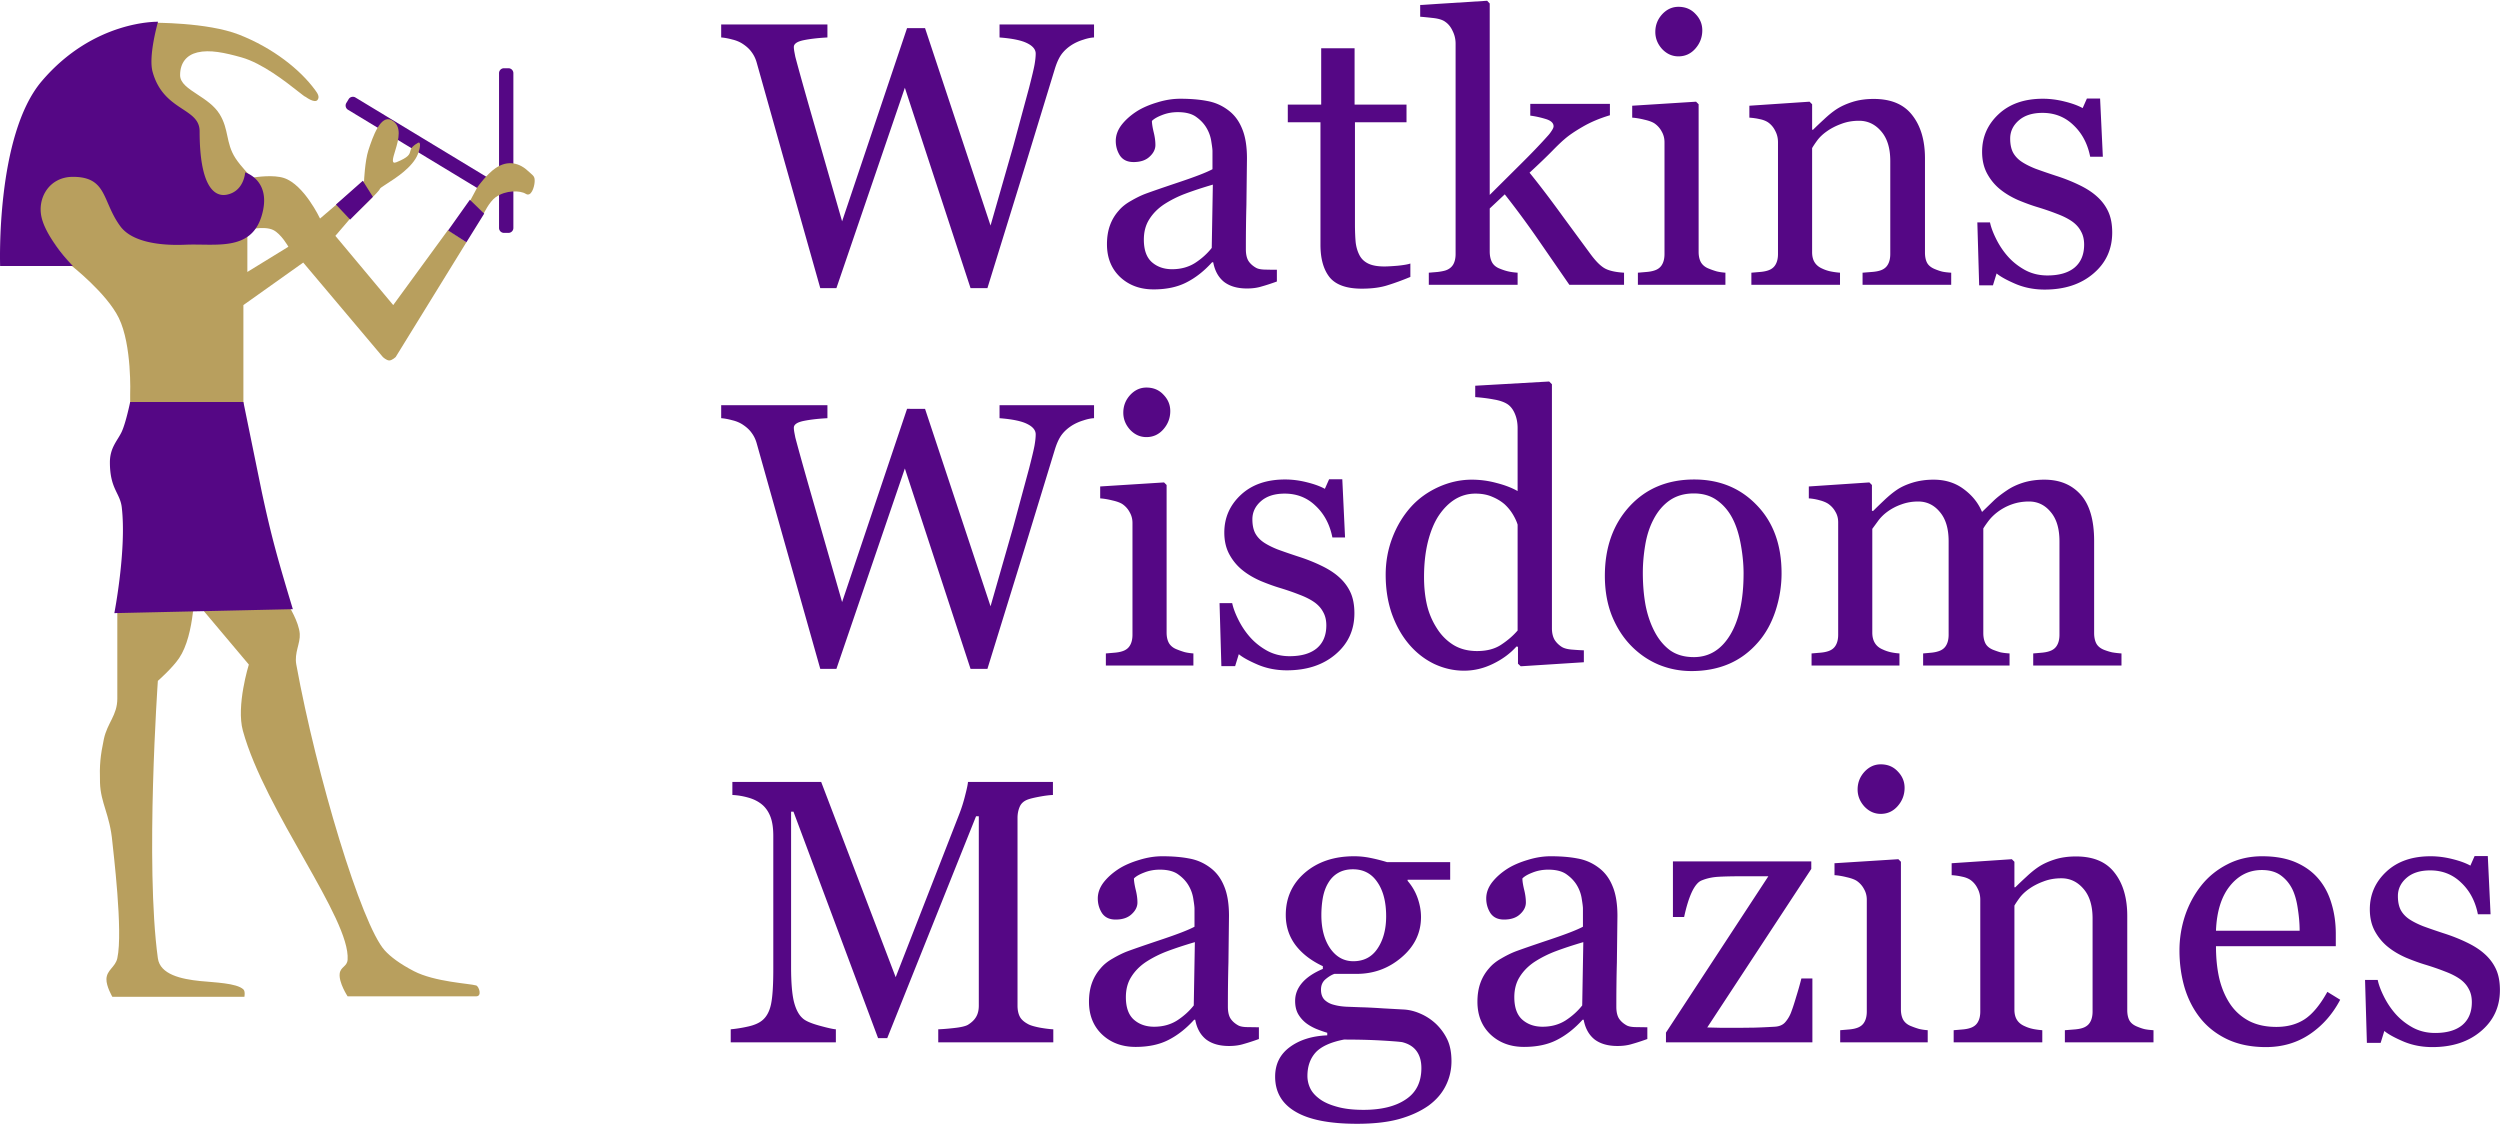 <svg xmlns="http://www.w3.org/2000/svg" width="2528" height="1137" fill="none" xmlns:v="https://vecta.io/nano"><path d="M514.126 69h-4.5a5 5 0 0 0-5 5v156.5a5 5 0 0 0 5 5h4.5a5 5 0 0 0 5-5V74a5 5 0 0 0-5-5zm-161.579 31.277l-2.331 3.849a5 5 0 0 0 1.687 6.867L485.77 192.06a5 5 0 0 0 6.867-1.687l2.331-3.849a5 5 0 0 0-1.687-6.867L359.414 98.59a5 5 0 0 0-6.867 1.687z" fill="#550785"/><g fill="#b89f5e"><path d="M501.126 199.5c-6.453 4.674-12 16.5-12 16.5l-14-12.5 7.5-14c.4-.8 9.82-13.597 18.5-19.5 12.5-8.5 24.358-5.304 33.5 3.5 4.403 4.24 6.394 4.4 6 10.5-.349 5.414-3.5 15.5-9 12s-20.162-3.988-30.5 3.5z"/><path fill-rule="evenodd" d="M309.126 98s9.135 6.889 12 3c2.388-3.241-.123-6.751-2.5-10-15-20.5-42.376-42.447-77-56-32.118-12.572-87.5-12-87.5-12l-26 81 34 60.5c4.4 6.8 26.833 37.833 37.5 52.5l-138-62.5-30.5 62.5 41 51.5s35.717 27.922 48 53c13.459 27.478 11.5 77.5 11.5 77.5v26.5h114.5v-117l60.5-43 80.5 95.5s3.617 3.5 6.5 3.5 6.5-3.5 6.5-3.5l71.5-116-18.5-12.5-55.5 76-58.5-70 15-17.5c9.667-8.833 29.2-27.2 30-30 .232-.812 2.929-2.542 6.823-5.041 9.528-6.113 26.227-16.827 31.551-29.959 2.366-5.836 3.537-13.574 0-11.5-6.402 3.753-7.053 6.238-7.677 8.619-.79 3.011-1.536 5.854-13.823 10.881-5.673 2.321-3.84-3.617-1.255-11.989 3.512-11.377 6.912-24.75-3.745-30.511-11.17-6.038-19.151 17.06-23.5 30.5-3.487 10.775-4.374 31-4.374 31l-44.5 38s-16.129-34.325-36.5-41c-10.539-3.454-27.194-1.138-32.394-.281 0 0-11.129-11.272-16.606-19.719-5.114-7.887-6.671-15.192-8.238-22.542-1.511-7.09-3.031-14.222-7.762-21.958-5.311-8.684-14.296-14.583-22.407-19.907-9.382-6.158-17.593-11.548-17.593-19.593 0-12.475 6.525-20.366 17.5-23 12.5-3 27.663.274 44.5 5 21.093 5.92 44.999 24.749 57.14 34.311 4.377 3.447 7.224 5.689 7.86 5.689zm-33 134.5c8.118 3.849 15.5 17 15.5 17l-41.5 25.5v-42.5s16.825-4.35 26 0z"/><path d="M181.126 665.5c16.288-24.167 15.5-73 15.5-73l-78 21v93c0 16.873-10.181 24.483-13.626 41-3.522 16.886-4.443 25.704-3.874 44 .645 20.75 10 32 12.5 60 .667 7.47 11 90.5 5 117.5-2.008 9.038-10.692 11.747-11 21-.246 7.406 6 18 6 18h133.5s1.105-5.5-1-7.5c-6.843-6.5-29.5-7-44-8.5-18.772-1.942-40.247-6.539-42.5-23-13-95 0-280.5 0-280.5s14.628-12.804 21.5-23zm70.5 6.5l-50.5-60h90.5s10.699 16.843 11.5 29c.639 9.707-5.684 19.014-3.5 31C320.126 784.5 365.5 935 389 961c5.875 6.5 15.273 13.596 29.5 21 21.061 10.96 56.5 12.5 63 14.5 2.799.861 6.288 11 0 11h-130s-9.099-13.855-8-23c.844-7.025 7.49-6.943 8-14 3-41.5-83.374-150-105.874-231.5-6.991-25.323 6-67 6-67z"/></g><path d="M42.173 82.128C-4.494 137.042.126 269 .126 269h73.583s-26.029-26.553-31.535-48.597c-4.94-19.778 7.478-41.583 31.535-41.583 35.039 0 29.417 24.96 48.054 50.1 11.513 15.531 38.988 19.677 65.573 18.537 30.44-1.306 66.152 7.115 77.164-28.957s-16.596-44.188-16.596-44.188-1.001 19.071-18.521 22.544c-14.31 2.836-27.53-11.784-27.53-64.128 0-24.048-36.541-20.04-47.554-60.12-4.459-16.23 5.506-50.601 5.506-50.601s-64.838-2.004-117.632 60.12zM123.126 436.5c4.167-9 8.5-30 8.5-30h114.5l18.5 90.5c10.059 47.009 16.66 69.794 31.5 119l-180.5 4s12.5-64.5 7.5-107c-1.732-14.718-12-18.5-12-45.5 0-15 7.833-22 12-31zm253.939-237.468l-22.99 23.016-14.346-15.22 27.112-23.998 10.224 16.202zM489.626 216l-18 29-18.5-12 22-31 14.5 14zM1106.29 37.883c-3.09.124-6.68.866-10.76 2.227-4.08 1.237-7.86 2.907-11.32 5.01-4.33 2.721-7.86 5.876-10.58 9.463-2.59 3.464-4.88 8.35-6.86 14.658l-30.62 100.196-37.664 121.904h-17.07L914.99 88.723 845.781 291.34h-16.328l-38.037-134.707-26.348-93.701c-1.113-3.835-2.783-7.236-5.009-10.205-2.103-2.969-5.01-5.69-8.721-8.164-3.093-2.103-6.742-3.649-10.947-4.639-4.082-1.113-7.793-1.794-11.133-2.041V24.709h107.431v13.174c-9.401.495-17.441 1.422-24.121 2.783-6.556 1.361-9.834 3.649-9.834 6.865 0 1.237.186 2.907.557 5.01l.928 4.824c2.845 10.885 7.855 28.883 15.029 53.994l32.285 112.442L917.217 28.42H935.4l66.24 199.648 23.01-80.341 15.96-59.004c2.96-11.504 4.82-19.359 5.56-23.565.74-4.329 1.12-7.978 1.12-10.947 0-4.206-2.91-7.731-8.73-10.576-5.69-2.845-14.96-4.762-27.83-5.752V24.709h95.56v13.174zm184.89 246.777c-5.81 2.103-10.94 3.773-15.4 5.01-4.33 1.361-9.27 2.041-14.84 2.041-9.65 0-17.38-2.227-23.19-6.68-5.69-4.577-9.34-11.194-10.95-19.853h-1.12c-8.04 8.906-16.69 15.709-25.97 20.41-9.16 4.7-20.23 7.051-33.21 7.051-13.74 0-25.05-4.206-33.96-12.618-8.78-8.411-13.17-19.42-13.17-33.027 0-7.051.99-13.359 2.97-18.926a45.04 45.04 0 0 1 8.9-15.029c3.09-3.711 7.18-6.989 12.25-9.834 5.07-2.969 9.83-5.319 14.28-7.051 5.57-2.103 16.83-5.999 33.77-11.689 17.07-5.69 28.58-10.143 34.52-13.36v-18.369c0-1.608-.38-4.7-1.12-9.277-.62-4.577-2.04-8.906-4.27-12.988-2.47-4.577-5.99-8.535-10.57-11.875-4.45-3.464-10.82-5.196-19.11-5.196-5.69 0-11.01.99-15.96 2.969-4.82 1.856-8.23 3.835-10.2 5.938 0 2.474.55 6.123 1.67 10.947 1.23 4.824 1.85 9.277 1.85 13.359 0 4.33-1.98 8.288-5.94 11.875-3.83 3.588-9.21 5.381-16.14 5.381-6.18 0-10.76-2.165-13.73-6.494-2.84-4.453-4.27-9.401-4.27-14.844 0-5.69 1.98-11.133 5.94-16.328 4.08-5.195 9.34-9.834 15.77-13.916 5.57-3.463 12.31-6.37 20.23-8.721 7.91-2.474 15.64-3.71 23.19-3.71 10.39 0 19.42.742 27.09 2.226 7.79 1.361 14.84 4.391 21.15 9.092 6.31 4.577 11.07 10.823 14.29 18.74 3.34 7.793 5.01 17.874 5.01 30.244l-.56 47.129c-.37 13.607-.55 28.512-.55 44.717 0 4.824.8 8.659 2.41 11.504 1.73 2.845 4.33 5.257 7.79 7.236 1.86 1.113 4.76 1.732 8.72 1.856a412.86 412.86 0 0 0 12.43.185v11.875zm-64.75-97.969c-10.52 3.093-19.73 6.123-27.65 9.092s-15.28 6.68-22.08 11.133c-6.18 4.206-11.07 9.216-14.66 15.029-3.59 5.69-5.38 12.494-5.38 20.41 0 10.267 2.66 17.813 7.98 22.637 5.44 4.824 12.31 7.237 20.6 7.237 8.78 0 16.51-2.103 23.19-6.309 6.68-4.33 12.31-9.401 16.88-15.215l1.12-64.014zm199.73 93.33c-8.04 3.34-15.64 6.124-22.82 8.35-7.17 2.35-15.95 3.525-26.35 3.525-15.33 0-26.16-3.834-32.47-11.503-6.18-7.793-9.27-18.741-9.27-32.842V123.605h-33.03v-17.812h33.77V48.83h33.77v56.963h52.51v17.812h-52.14v102.237c0 7.669.25 14.101.74 19.297.62 5.071 1.98 9.524 4.08 13.359 1.98 3.587 4.95 6.309 8.91 8.164s9.28 2.783 15.96 2.783c3.09 0 7.6-.247 13.54-.742 6.06-.618 10.33-1.361 12.8-2.226v13.544zM1642.23 288h-55.29l-30.99-44.902c-11.01-15.957-22.45-31.481-34.33-46.573l-15.21 14.287v43.418c0 4.454.8 8.165 2.41 11.133 1.61 2.845 4.21 4.948 7.79 6.309 2.97 1.237 5.82 2.165 8.54 2.783s5.88 1.052 9.46 1.299V288h-89.8v-12.246l8.9-.742c3.1-.371 5.69-.866 7.8-1.485 3.46-1.113 6.06-3.03 7.79-5.752 1.73-2.845 2.6-6.494 2.6-10.947V44.191c0-4.577-.99-8.844-2.97-12.803-1.86-4.082-4.33-7.174-7.42-9.277-2.6-1.979-6.68-3.278-12.25-3.896-5.44-.618-9.83-1.051-13.17-1.299V5.041l67.72-4.268 2.6 2.783v193.525l31.17-30.986c11.26-11.133 20.72-21.029 28.39-29.688.99-1.113 2.04-2.536 3.15-4.267 1.24-1.856 1.86-3.34 1.86-4.453 0-3.34-2.72-5.814-8.16-7.422-5.32-1.608-10.46-2.722-15.4-3.34V105.05h80.52v11.504c-10.39 3.092-19.6 6.989-27.64 11.689-7.92 4.577-13.98 8.721-18.19 12.432-2.97 2.474-7.17 6.494-12.61 12.06-5.45 5.567-13.05 12.865-22.83 21.895 10.15 12.493 21.53 27.461 34.14 44.902l27.84 37.852c5.44 7.298 10.32 12.06 14.65 14.287s10.64 3.587 18.93 4.082V288zm102.51 0h-88.5v-12.246l8.72-.742c3.09-.248 5.75-.742 7.97-1.485 3.47-1.113 6-3.03 7.61-5.752 1.73-2.845 2.6-6.494 2.6-10.947V143.83c0-3.958-.93-7.545-2.78-10.762-1.74-3.339-4.21-6.123-7.43-8.349-2.35-1.485-5.75-2.722-10.2-3.711-4.45-1.113-8.54-1.794-12.25-2.041v-12.061l64.57-4.082 2.6 2.598v149.18c0 4.329.81 7.916 2.41 10.761 1.74 2.845 4.39 4.948 7.98 6.309a76.63 76.63 0 0 0 7.98 2.783c2.6.619 5.5 1.052 8.72 1.299V288zm-23.38-257.353c0 7.051-2.35 13.236-7.05 18.555-4.58 5.195-10.27 7.793-17.07 7.793-6.31 0-11.81-2.474-16.51-7.422-4.58-5.072-6.87-10.824-6.87-17.256 0-6.803 2.29-12.741 6.87-17.812 4.7-5.072 10.2-7.607 16.51-7.607 7.05 0 12.8 2.412 17.26 7.236 4.57 4.701 6.86 10.205 6.86 16.514zM1973.05 288h-89.62v-12.246l9.28-.742c3.46-.248 6.31-.742 8.54-1.485 3.46-1.113 6-3.03 7.6-5.752 1.74-2.845 2.6-6.494 2.6-10.947v-94.072c0-12.988-3.09-23.008-9.28-30.059-6.06-7.051-13.48-10.576-22.26-10.576-6.56 0-12.56 1.052-18 3.154-5.44 1.98-10.27 4.454-14.47 7.422-4.08 2.845-7.36 5.938-9.84 9.278-2.35 3.216-4.08 5.813-5.19 7.793v105.205c0 4.205.86 7.669 2.6 10.39 1.73 2.722 4.33 4.825 7.79 6.309 2.6 1.237 5.38 2.165 8.35 2.783a79.04 79.04 0 0 0 9.46 1.299V288h-89.62v-12.246l8.72-.742c3.1-.248 5.75-.742 7.98-1.485 3.46-1.113 6-3.03 7.61-5.752 1.73-2.845 2.6-6.494 2.6-10.947V143.83c0-4.206-.93-8.04-2.79-11.504-1.73-3.587-4.2-6.494-7.42-8.721-2.35-1.484-5.13-2.535-8.35-3.154-3.21-.742-6.68-1.237-10.39-1.484v-12.061l60.86-4.082 2.6 2.598v25.791h.93c2.96-2.969 6.68-6.494 11.13-10.576 4.45-4.206 8.66-7.608 12.62-10.205 4.57-2.969 10.02-5.443 16.32-7.422 6.31-1.979 13.43-2.969 21.34-2.969 17.57 0 30.56 5.505 38.97 16.514 8.53 10.885 12.8 25.42 12.8 43.603v95.186c0 4.329.74 7.855 2.23 10.576 1.48 2.598 4.02 4.639 7.6 6.123 2.97 1.237 5.51 2.103 7.61 2.598 2.23.494 5.26.866 9.09 1.113V288zm147.04-89.619c5.08 4.453 8.97 9.586 11.69 15.4 2.73 5.814 4.09 12.927 4.09 21.338 0 16.947-6.37 30.801-19.11 41.563-12.62 10.761-29.01 16.142-49.17 16.142-10.64 0-20.48-1.917-29.51-5.752-8.9-3.834-15.27-7.36-19.11-10.576l-3.71 12.061h-13.92l-1.85-63.643h12.8c.99 4.824 3.09 10.453 6.31 16.885s7.11 12.246 11.69 17.441c4.82 5.443 10.58 10.02 17.26 13.731 6.8 3.711 14.41 5.566 22.82 5.566 11.87 0 21.03-2.659 27.46-7.978 6.43-5.443 9.65-13.174 9.65-23.194 0-5.195-1.05-9.648-3.16-13.359-1.98-3.835-4.94-7.175-8.9-10.02-4.08-2.845-9.09-5.381-15.03-7.607-5.94-2.35-12.56-4.639-19.86-6.865-5.81-1.732-12.3-4.082-19.48-7.051-7.05-3.093-13.11-6.68-18.18-10.762-5.44-4.329-9.9-9.648-13.36-15.957s-5.2-13.73-5.2-22.265c0-14.968 5.57-27.647 16.7-38.038 11.14-10.39 26.04-15.585 44.72-15.585 7.17 0 14.47.927 21.89 2.783 7.55 1.855 13.67 4.082 18.37 6.679l4.27-9.648h13.36l2.78 58.818h-12.8c-2.6-13.112-8.23-23.75-16.88-31.914-8.54-8.288-18.99-12.431-31.36-12.431-10.14 0-18.12 2.535-23.94 7.607-5.81 5.072-8.72 11.195-8.72 18.369 0 5.567.93 10.205 2.79 13.916 1.97 3.711 4.88 6.865 8.72 9.463 3.71 2.474 8.35 4.824 13.91 7.051 5.69 2.103 12.68 4.515 20.97 7.236 8.16 2.598 15.83 5.628 23.01 9.092 7.3 3.463 13.29 7.298 17.99 11.504zm-1013.8 224.502c-3.09.124-6.68.866-10.76 2.226-4.08 1.237-7.86 2.907-11.32 5.01-4.33 2.721-7.86 5.876-10.58 9.463-2.59 3.464-4.88 8.35-6.86 14.658l-30.62 100.196-37.664 121.904h-17.07L914.99 473.723 845.781 676.34h-16.328l-38.037-134.707-26.348-93.701c-1.113-3.835-2.783-7.237-5.009-10.205-2.103-2.969-5.01-5.691-8.721-8.165-3.093-2.102-6.742-3.649-10.947-4.638-4.082-1.113-7.793-1.794-11.133-2.041v-13.174h107.431v13.174c-9.401.495-17.441 1.422-24.121 2.783-6.556 1.361-9.834 3.649-9.834 6.865 0 1.237.186 2.907.557 5.01l.928 4.824c2.845 10.886 7.855 28.884 15.029 53.994l32.285 112.442 65.684-195.381H935.4l66.24 199.648 23.01-80.341 15.96-59.004c2.96-11.504 4.82-19.359 5.56-23.565.74-4.329 1.12-7.978 1.12-10.947 0-4.206-2.91-7.731-8.73-10.576-5.69-2.845-14.96-4.763-27.83-5.752v-13.174h95.56v13.174zM1206.76 673h-88.51v-12.246l8.72-.742c3.1-.248 5.76-.742 7.98-1.485 3.47-1.113 6-3.03 7.61-5.752 1.73-2.845 2.6-6.494 2.6-10.947V528.83c0-3.958-.93-7.545-2.79-10.762-1.73-3.339-4.2-6.123-7.42-8.349-2.35-1.485-5.75-2.722-10.2-3.711-4.46-1.113-8.54-1.794-12.25-2.041v-12.061l64.57-4.082 2.6 2.598v149.18c0 4.329.8 7.916 2.41 10.761 1.73 2.845 4.39 4.948 7.98 6.309a76.63 76.63 0 0 0 7.98 2.783c2.6.619 5.5 1.052 8.72 1.299V673zm-23.38-257.354c0 7.051-2.35 13.236-7.05 18.555-4.58 5.195-10.27 7.793-17.07 7.793-6.31 0-11.81-2.474-16.51-7.422-4.58-5.071-6.87-10.823-6.87-17.256 0-6.803 2.29-12.74 6.87-17.812 4.7-5.072 10.2-7.608 16.51-7.608 7.05 0 12.8 2.413 17.25 7.237 4.58 4.7 6.87 10.205 6.87 16.513zm170.42 167.735c5.07 4.453 8.97 9.586 11.69 15.4s4.08 12.927 4.08 21.338c0 16.947-6.37 30.801-19.11 41.563-12.62 10.761-29.01 16.142-49.17 16.142-10.64 0-20.47-1.917-29.5-5.752-8.91-3.834-15.28-7.36-19.11-10.576l-3.71 12.061h-13.92l-1.85-63.643h12.8c.99 4.824 3.09 10.453 6.31 16.885 3.21 6.432 7.11 12.246 11.69 17.441 4.82 5.443 10.57 10.02 17.25 13.731 6.81 3.711 14.41 5.566 22.82 5.566 11.88 0 21.03-2.659 27.47-7.978 6.43-5.443 9.64-13.174 9.64-23.194 0-5.195-1.05-9.648-3.15-13.359-1.98-3.835-4.95-7.175-8.91-10.02-4.08-2.845-9.09-5.381-15.03-7.607-5.93-2.35-12.55-4.639-19.85-6.865-5.81-1.732-12.31-4.082-19.48-7.051-7.05-3.093-13.11-6.68-18.19-10.762-5.44-4.329-9.89-9.648-13.35-15.957-3.47-6.308-5.2-13.73-5.2-22.265 0-14.968 5.57-27.647 16.7-38.038s26.04-15.586 44.72-15.586c7.17 0 14.47.928 21.89 2.784 7.55 1.855 13.67 4.082 18.37 6.679l4.27-9.648h13.36l2.78 58.818h-12.8c-2.6-13.112-8.23-23.75-16.89-31.914-8.53-8.288-18.99-12.431-31.36-12.431-10.14 0-18.12 2.535-23.93 7.607s-8.72 11.195-8.72 18.369c0 5.567.93 10.205 2.78 13.916 1.98 3.711 4.89 6.865 8.72 9.463 3.71 2.474 8.35 4.824 13.92 7.051 5.69 2.103 12.68 4.515 20.97 7.236 8.16 2.598 15.83 5.628 23 9.092 7.3 3.463 13.3 7.298 18 11.504zm247.8 86.279l-63.83 4.082-2.79-2.597v-17.071l-1.48-.371c-6.43 7.175-14.41 13.05-23.94 17.627-9.4 4.577-19.11 6.865-29.13 6.865-10.39 0-20.47-2.288-30.24-6.865-9.65-4.7-18.06-11.256-25.24-19.668-7.29-8.535-13.11-18.802-17.44-30.801-4.2-11.998-6.31-25.234-6.31-39.707 0-13.235 2.29-25.791 6.87-37.666s10.89-22.265 18.93-31.172c7.54-8.287 16.76-14.905 27.64-19.853 11.01-4.948 22.21-7.422 33.59-7.422 8.53 0 16.88 1.113 25.05 3.34 8.28 2.103 15.4 4.824 21.33 8.164v-63.643c0-5.195-.86-9.895-2.59-14.101-1.74-4.33-4.15-7.608-7.24-9.834-3.46-2.35-8.17-4.02-14.1-5.01-5.82-1.113-12.13-1.917-18.93-2.412v-11.504l74.78-4.268 2.78 2.784v246.777c0 4.329.8 8.04 2.41 11.133 1.73 2.969 4.21 5.504 7.42 7.607 2.35 1.485 5.76 2.412 10.21 2.783s8.53.619 12.25.743v12.06zm-66.99-32.099V530.5c-.99-3.216-2.59-6.68-4.82-10.391s-5.01-7.112-8.35-10.205c-3.59-3.092-7.79-5.628-12.62-7.607-4.82-2.103-10.45-3.154-16.88-3.154-7.42 0-14.29 1.917-20.6 5.752-6.18 3.834-11.69 9.339-16.51 16.513-4.58 6.927-8.23 15.772-10.95 26.533-2.6 10.638-3.9 22.452-3.9 35.44 0 10.39.99 19.853 2.97 28.389 1.98 8.411 5.32 16.266 10.02 23.564 4.33 6.927 9.84 12.493 16.52 16.699 6.8 4.206 14.84 6.309 24.12 6.309 9.89 0 18.06-2.165 24.49-6.494 6.56-4.33 12.06-9.092 16.51-14.287zm266.91-57.891c0 12.865-2.04 25.544-6.12 38.037-4.09 12.37-9.9 22.884-17.45 31.543-8.53 9.896-18.43 17.256-29.68 22.08-11.26 4.824-23.88 7.236-37.86 7.236-11.62 0-22.69-2.164-33.21-6.494-10.51-4.453-19.85-10.885-28.02-19.297-8.04-8.287-14.47-18.369-19.29-30.244-4.7-11.998-7.05-25.42-7.05-40.263 0-28.575 8.28-51.954 24.86-70.137 16.7-18.184 38.53-27.276 65.5-27.276 25.6 0 46.69 8.659 63.27 25.977 16.7 17.194 25.05 40.14 25.05 68.838zm-38.41.371c0-9.277-.93-19.049-2.78-29.316-1.86-10.391-4.64-19.174-8.35-26.348-3.96-7.669-9.16-13.792-15.59-18.369-6.43-4.701-14.29-7.051-23.56-7.051-9.53 0-17.69 2.35-24.5 7.051-6.67 4.7-12.12 11.133-16.32 19.297-3.96 7.545-6.74 16.142-8.35 25.791s-2.42 18.987-2.42 28.017c0 11.875.93 22.884 2.79 33.028 1.98 10.019 5.07 18.987 9.28 26.904 4.2 7.917 9.46 14.163 15.77 18.74 6.43 4.453 14.35 6.68 23.75 6.68 15.46 0 27.71-7.484 36.74-22.451s13.54-35.625 13.54-61.973zM2145.24 673h-89.25v-12.246l8.54-.742c2.97-.248 5.56-.742 7.79-1.485 3.46-1.113 6-3.03 7.61-5.752 1.73-2.845 2.6-6.494 2.6-10.947v-94.443c0-12.865-2.97-22.761-8.91-29.688-5.81-7.051-13.11-10.576-21.9-10.576-6.06 0-11.75.928-17.07 2.783-5.31 1.856-10.2 4.453-14.65 7.793-3.59 2.722-6.62 5.69-9.1 8.907-2.35 3.092-4.14 5.69-5.38 7.792v105.577c0 4.329.75 7.916 2.23 10.761 1.48 2.722 4.02 4.825 7.61 6.309 2.84 1.113 5.38 1.979 7.6 2.598 2.36.494 5.39.866 9.1 1.113V673h-87.4v-12.246l8.17-.742c2.72-.248 5.19-.742 7.42-1.485 3.46-1.113 6-3.03 7.61-5.752 1.73-2.845 2.6-6.494 2.6-10.947v-94.443c0-12.865-2.97-22.761-8.91-29.688-5.82-7.051-13.11-10.576-21.9-10.576-6.06 0-11.75.99-17.07 2.969-5.31 1.855-10.2 4.453-14.65 7.793-3.59 2.721-6.62 5.814-9.1 9.277l-5.56 7.608v104.834c0 4.205.86 7.731 2.6 10.576 1.73 2.845 4.32 5.01 7.79 6.494a38.27 38.27 0 0 0 7.98 2.783c2.72.619 5.75 1.052 9.09 1.299V673h-88.88v-12.246l8.72-.742c3.09-.248 5.75-.742 7.98-1.485 3.46-1.113 6-3.03 7.61-5.752 1.73-2.845 2.6-6.494 2.6-10.947v-113.74c0-3.958-.93-7.484-2.79-10.576-1.73-3.216-4.2-5.938-7.42-8.164-2.35-1.485-5.26-2.66-8.72-3.526-3.46-.989-7.05-1.608-10.76-1.855v-12.061l61.23-4.082 2.6 2.598v26.162h1.3c3.09-3.092 6.86-6.742 11.31-10.947 4.46-4.206 8.6-7.608 12.44-10.205 4.32-2.969 9.71-5.443 16.14-7.422 6.55-1.979 13.6-2.969 21.15-2.969 11.88 0 22.08 3.216 30.62 9.648 8.53 6.309 14.65 13.978 18.36 23.008l11.69-11.318c3.47-3.34 7.98-6.865 13.55-10.576 4.7-3.216 10.2-5.814 16.51-7.793 6.43-1.979 13.55-2.969 21.34-2.969 15.46 0 27.71 5.072 36.74 15.215s13.54 25.729 13.54 46.758v92.959c0 4.329.75 7.916 2.23 10.761 1.48 2.722 4.02 4.825 7.61 6.309 2.84 1.113 5.63 1.979 8.35 2.598 2.84.494 6 .866 9.46 1.113V673zM1065.1 1054H948.76v-13.17c4.205-.13 9.586-.56 16.142-1.3 6.68-.74 11.257-1.8 13.731-3.16 3.834-2.35 6.618-5.01 8.349-7.98 1.856-3.09 2.784-6.92 2.784-11.5V825.406h-2.784l-89.804 224.324H887.9l-85.537-228.962h-2.412v157.158c0 15.215.928 26.784 2.783 34.694 1.98 7.92 4.948 13.61 8.907 17.07 2.721 2.6 8.349 5.07 16.884 7.43 8.536 2.35 14.102 3.58 16.7 3.71V1054H738.906v-13.17c5.567-.5 11.38-1.43 17.442-2.79 6.185-1.36 10.947-3.4 14.287-6.12 4.329-3.46 7.298-8.78 8.906-15.96 1.608-7.17 2.412-19.17 2.412-35.993V845.26c0-7.793-.928-14.164-2.783-19.112s-4.515-8.968-7.979-12.06c-3.834-3.34-8.535-5.814-14.101-7.422s-11.071-2.536-16.514-2.783v-13.174h89.805l75.332 197.422 64.385-165.137c2.35-6.061 4.329-12.37 5.937-18.926 1.732-6.679 2.66-11.132 2.783-13.359h85.912v13.174c-3.47.124-7.92.68-13.36 1.67-5.32.989-9.22 1.917-11.69 2.783-4.21 1.484-7.05 3.958-8.54 7.422-1.48 3.463-2.22 7.236-2.22 11.318v189.814c0 4.33.74 7.98 2.22 10.95 1.49 2.97 4.33 5.56 8.54 7.79 2.22 1.24 6.18 2.41 11.87 3.53 5.69.99 10.21 1.54 13.55 1.67V1054zm207.9-3.34c-5.81 2.1-10.95 3.77-15.4 5.01-4.33 1.36-9.28 2.04-14.84 2.04-9.65 0-17.38-2.23-23.2-6.68-5.69-4.58-9.34-11.19-10.95-19.85h-1.11c-8.04 8.9-16.7 15.71-25.98 20.41-9.15 4.7-20.22 7.05-33.21 7.05-13.73 0-25.05-4.21-33.95-12.62-8.79-8.41-13.18-19.42-13.18-33.03 0-7.05.99-13.355 2.97-18.922s4.95-10.576 8.91-15.029c3.09-3.711 7.17-6.989 12.24-9.834 5.08-2.969 9.84-5.319 14.29-7.051 5.57-2.103 16.82-5.999 33.77-11.689 17.07-5.69 28.57-10.143 34.51-13.36v-18.369c0-1.608-.37-4.7-1.11-9.277-.62-4.577-2.04-8.906-4.27-12.988-2.47-4.577-6-8.535-10.57-11.875-4.46-3.464-10.83-5.196-19.12-5.196-5.69 0-11.01.99-15.95 2.969-4.83 1.856-8.23 3.835-10.21 5.938 0 2.474.56 6.123 1.67 10.947 1.24 4.824 1.86 9.277 1.86 13.359 0 4.33-1.98 8.288-5.94 11.875-3.83 3.588-9.22 5.381-16.14 5.381-6.19 0-10.76-2.165-13.73-6.494-2.85-4.453-4.27-9.401-4.27-14.844 0-5.69 1.98-11.133 5.94-16.328 4.08-5.195 9.34-9.834 15.77-13.916 5.56-3.463 12.31-6.37 20.22-8.721 7.92-2.474 15.65-3.711 23.2-3.711 10.39 0 19.42.743 27.09 2.227 7.79 1.361 14.84 4.391 21.15 9.092 6.31 4.577 11.07 10.823 14.29 18.74 3.34 7.793 5.01 17.874 5.01 30.244l-.56 47.129c-.37 13.607-.56 28.513-.56 44.713 0 4.83.81 8.66 2.41 11.51 1.74 2.84 4.33 5.25 7.8 7.23 1.85 1.12 4.76 1.74 8.72 1.86l12.43.19v11.87zm-64.76-97.969c-10.51 3.093-19.73 6.123-27.64 9.092-7.92 2.969-15.28 6.68-22.08 11.133-6.19 4.206-11.07 9.216-14.66 15.029-3.59 5.69-5.38 12.495-5.38 20.415 0 10.26 2.66 17.81 7.98 22.63 5.44 4.83 12.3 7.24 20.59 7.24 8.78 0 16.52-2.1 23.2-6.31 6.67-4.33 12.3-9.4 16.88-15.21l1.11-64.019zm243.53 82.379c4.95 4.7 8.84 10.02 11.69 15.96 2.84 5.94 4.27 13.3 4.27 22.08s-1.92 17.01-5.76 24.68c-3.83 7.79-9.64 14.53-17.44 20.22-8.28 5.82-18.18 10.33-29.68 13.55-11.51 3.21-25.73 4.82-42.68 4.82-27.71 0-48.43-4.08-62.16-12.24-13.73-8.04-20.59-19.86-20.59-35.44 0-12.62 4.94-22.58 14.84-29.88 9.9-7.29 22.51-11.25 37.85-11.87v-2.6c-3.71-1.11-7.54-2.47-11.5-4.08-3.96-1.73-7.36-3.71-10.21-5.94-3.21-2.6-5.81-5.63-7.79-9.09-1.98-3.59-2.97-7.98-2.97-13.17 0-6.56 2.29-12.559 6.87-18.002 4.7-5.566 11.75-10.328 21.15-14.287v-2.783c-11.88-5.566-21.09-12.679-27.65-21.338-6.55-8.782-9.83-18.926-9.83-30.43 0-17.317 6.43-31.542 19.29-42.675 12.99-11.133 29.57-16.7 49.73-16.7 5.57 0 11.07.557 16.52 1.67 5.56 1.114 11.19 2.536 16.88 4.268h63.83v17.812h-43.05v1.114c4.58 5.319 7.98 11.194 10.21 17.627 2.22 6.432 3.34 12.741 3.34 18.925 0 16.081-6.56 29.688-19.67 40.821-12.99 11.133-28.14 16.699-45.46 16.699h-22.45c-2.85.99-5.82 2.783-8.91 5.381s-4.64 6.123-4.64 10.578c0 4.57 1.3 8.1 3.9 10.57 2.6 2.35 5.75 3.96 9.46 4.83 3.59.99 7.73 1.61 12.43 1.85l14.85.56c5.44.12 12.86.5 22.26 1.11l20.23 1.12c5.69.24 11.38 1.61 17.07 4.08 5.81 2.47 11.07 5.87 15.77 10.2zm-50.1-108.541c0-14.472-2.97-25.976-8.9-34.511-5.82-8.659-14.04-12.989-24.68-12.989-5.82 0-10.83 1.237-15.03 3.711-4.08 2.35-7.42 5.752-10.02 10.205-2.47 4.082-4.27 9.03-5.38 14.844-.99 5.69-1.49 11.566-1.49 17.627 0 13.73 2.97 24.925 8.91 33.584 6.06 8.659 13.85 12.988 23.38 12.988 10.64 0 18.8-4.267 24.49-12.802 5.82-8.659 8.72-19.545 8.72-32.657zm35.63 153.451c0-6.93-1.61-12.62-4.83-17.07-3.21-4.46-8.1-7.49-14.66-9.1-3.46-.49-10.57-1.05-21.33-1.67-10.76-.61-23.26-.92-37.48-.92-13.36 2.59-22.89 6.92-28.58 12.99-5.56 6.18-8.35 14.1-8.35 23.75a28.92 28.92 0 0 0 2.79 12.43c1.85 3.96 5.07 7.6 9.64 10.94 4.33 3.22 10.15 5.82 17.45 7.8 7.29 2.1 16.2 3.15 26.71 3.15 18.19 0 32.48-3.52 42.87-10.57 10.51-6.93 15.77-17.51 15.77-31.73zm228.49-29.32c-5.81 2.1-10.94 3.77-15.4 5.01-4.33 1.36-9.27 2.04-14.84 2.04-9.65 0-17.38-2.23-23.19-6.68-5.69-4.58-9.34-11.19-10.95-19.85h-1.11c-8.04 8.9-16.7 15.71-25.98 20.41-9.15 4.7-20.22 7.05-33.21 7.05-13.73 0-25.05-4.21-33.96-12.62-8.78-8.41-13.17-19.42-13.17-33.03 0-7.05.99-13.355 2.97-18.922s4.94-10.576 8.9-15.029c3.1-3.711 7.18-6.989 12.25-9.834 5.07-2.969 9.83-5.319 14.29-7.051 5.56-2.103 16.82-5.999 33.77-11.689 17.07-5.69 28.57-10.143 34.51-13.36v-18.369c0-1.608-.37-4.7-1.12-9.277-.61-4.577-2.04-8.906-4.26-12.988-2.48-4.577-6-8.535-10.58-11.875-4.45-3.464-10.82-5.196-19.11-5.196-5.69 0-11.01.99-15.96 2.969-4.82 1.856-8.22 3.835-10.2 5.938 0 2.474.55 6.123 1.67 10.947 1.23 4.824 1.85 9.277 1.85 13.359 0 4.33-1.98 8.288-5.93 11.875-3.84 3.588-9.22 5.381-16.15 5.381-6.18 0-10.76-2.165-13.73-6.494-2.84-4.453-4.27-9.401-4.27-14.844 0-5.69 1.98-11.133 5.94-16.328 4.08-5.195 9.34-9.834 15.77-13.916 5.57-3.463 12.31-6.37 20.23-8.721 7.91-2.474 15.65-3.711 23.19-3.711 10.39 0 19.42.743 27.09 2.227 7.79 1.361 14.84 4.391 21.15 9.092 6.31 4.577 11.07 10.823 14.29 18.74 3.34 7.793 5.01 17.874 5.01 30.244l-.56 47.129c-.37 13.607-.55 28.513-.55 44.713 0 4.83.8 8.66 2.41 11.51 1.73 2.84 4.33 5.25 7.79 7.23 1.86 1.12 4.76 1.74 8.72 1.86l12.43.19v11.87zm-64.75-97.969c-10.52 3.093-19.73 6.123-27.65 9.092-7.91 2.969-15.27 6.68-22.08 11.133-6.18 4.206-11.07 9.216-14.66 15.029-3.58 5.69-5.38 12.495-5.38 20.415 0 10.26 2.66 17.81 7.98 22.63 5.44 4.83 12.31 7.24 20.6 7.24 8.78 0 16.51-2.1 23.19-6.31 6.68-4.33 12.31-9.4 16.89-15.21l1.11-64.019zM1832.69 1054h-148.07v-9.83l103.54-158.09h-25.61c-10.76 0-19.17.186-25.23.557s-11.63 1.608-16.7 3.711c-3.46 1.36-6.74 5.257-9.83 11.689-2.97 6.432-5.57 14.844-7.8 25.234h-11.32v-56.22h139.91v7.607l-105.21 160.312 14.66.37h17.26l15.4-.18c5.44-.13 12.37-.44 20.78-.93 4.95-.25 8.66-1.92 11.13-5.01 2.6-3.09 4.58-6.62 5.94-10.58 1.36-3.58 2.97-8.53 4.82-14.84 1.98-6.31 3.71-12.433 5.2-18.37h11.13V1054zm116.61 0h-88.5v-12.25l8.72-.74c3.09-.25 5.75-.74 7.98-1.48 3.46-1.12 6-3.03 7.6-5.75 1.74-2.85 2.6-6.5 2.6-10.95v-113c0-3.958-.93-7.545-2.78-10.762-1.73-3.339-4.21-6.123-7.42-8.349-2.35-1.485-5.76-2.722-10.21-3.711-4.45-1.113-8.53-1.794-12.25-2.041v-12.061l64.58-4.082 2.59 2.598V1020.6c0 4.33.81 7.92 2.41 10.76 1.74 2.85 4.4 4.95 7.98 6.31a76.95 76.95 0 0 0 7.98 2.79c2.6.61 5.51 1.05 8.72 1.29V1054zm-23.38-257.354c0 7.051-2.35 13.236-7.05 18.555-4.57 5.195-10.26 7.793-17.07 7.793-6.31 0-11.81-2.474-16.51-7.422-4.58-5.071-6.87-10.823-6.87-17.256 0-6.803 2.29-12.74 6.87-17.812 4.7-5.072 10.2-7.608 16.51-7.608 7.05 0 12.81 2.413 17.26 7.237 4.58 4.7 6.86 10.205 6.86 16.513zM2177.61 1054H2088v-12.25l9.27-.74c3.47-.25 6.31-.74 8.54-1.48 3.46-1.12 6-3.03 7.61-5.75 1.73-2.85 2.59-6.5 2.59-10.95v-94.074c0-12.988-3.09-23.008-9.27-30.059-6.07-7.051-13.49-10.576-22.27-10.576-6.56 0-12.56 1.052-18 3.154-5.44 1.98-10.27 4.454-14.47 7.422-4.08 2.845-7.36 5.938-9.83 9.278-2.35 3.216-4.09 5.813-5.2 7.793v105.202c0 4.21.87 7.67 2.6 10.39s4.33 4.83 7.79 6.31c2.6 1.24 5.38 2.17 8.35 2.79a79.44 79.44 0 0 0 9.46 1.29V1054h-89.62v-12.25l8.72-.74c3.1-.25 5.76-.74 7.98-1.48 3.47-1.12 6-3.03 7.61-5.75 1.73-2.85 2.6-6.5 2.6-10.95v-113c0-4.206-.93-8.04-2.78-11.504-1.74-3.587-4.21-6.494-7.43-8.721-2.35-1.484-5.13-2.535-8.35-3.154-3.21-.742-6.68-1.237-10.39-1.484v-12.061l60.86-4.082 2.6 2.598v25.791h.93c2.97-2.969 6.68-6.494 11.13-10.576 4.45-4.206 8.66-7.608 12.62-10.205 4.57-2.969 10.02-5.443 16.33-7.422 6.3-1.979 13.42-2.969 21.33-2.969 17.57 0 30.56 5.505 38.97 16.514 8.53 10.885 12.8 25.42 12.8 43.603v95.182c0 4.33.74 7.86 2.23 10.58 1.48 2.6 4.02 4.64 7.61 6.12 2.96 1.24 5.5 2.11 7.6 2.6 2.23.5 5.26.87 9.09 1.11V1054zm188.79-43.05c-7.66 14.6-17.93 26.23-30.8 34.89-12.86 8.65-27.64 12.98-44.34 12.98-14.72 0-27.65-2.59-38.78-7.79-11.01-5.19-20.1-12.24-27.28-21.15-7.17-8.91-12.55-19.3-16.14-31.173-3.46-11.875-5.19-24.43-5.19-37.666 0-11.875 1.85-23.503 5.56-34.883 3.84-11.504 9.4-21.832 16.7-30.986 7.05-8.783 15.77-15.833 26.16-21.152 10.52-5.443 22.27-8.165 35.26-8.165 13.36 0 24.8 2.103 34.32 6.309 9.53 4.206 17.26 9.958 23.2 17.256 5.69 6.927 9.89 15.091 12.61 24.492 2.85 9.401 4.27 19.606 4.27 30.615v12.246h-121.16c0 11.999 1.11 22.885 3.34 32.657 2.35 9.772 6 18.37 10.95 25.79 4.82 7.18 11.13 12.87 18.92 17.07 7.8 4.08 17.07 6.12 27.83 6.12 11.01 0 20.48-2.53 28.39-7.6 8.04-5.2 15.77-14.48 23.2-27.84l12.98 7.98zm-41-69.762c0-6.928-.62-14.349-1.86-22.266-1.11-7.917-2.97-14.535-5.56-19.854-2.85-5.69-6.74-10.328-11.69-13.916s-11.32-5.381-19.11-5.381c-12.99 0-23.82 5.443-32.47 16.329-8.54 10.761-13.18 25.791-13.92 45.088h84.61zm186.75 23.193c5.07 4.453 8.97 9.586 11.69 15.4s4.08 12.927 4.08 21.339c0 16.95-6.37 30.8-19.11 41.56-12.62 10.76-29.01 16.14-49.17 16.14-10.64 0-20.47-1.91-29.5-5.75-8.91-3.83-15.28-7.36-19.11-10.57l-3.72 12.06h-13.91l-1.86-63.646h12.81c.98 4.824 3.09 10.456 6.3 16.886 3.22 6.43 7.12 12.24 11.69 17.44 4.83 5.44 10.58 10.02 17.26 13.73 6.8 3.71 14.41 5.57 22.82 5.57 11.88 0 21.03-2.66 27.46-7.98 6.43-5.44 9.65-13.18 9.65-23.19 0-5.2-1.05-9.65-3.15-13.36-1.98-3.839-4.95-7.179-8.91-10.024-4.08-2.845-9.09-5.381-15.03-7.607-5.94-2.35-12.55-4.639-19.85-6.865-5.82-1.732-12.31-4.082-19.48-7.051-7.06-3.093-13.12-6.68-18.19-10.762-5.44-4.329-9.89-9.648-13.36-15.957-3.46-6.308-5.19-13.73-5.19-22.265 0-14.968 5.56-27.647 16.7-38.038 11.13-10.39 26.03-15.586 44.71-15.586 7.18 0 14.48.928 21.9 2.784 7.54 1.855 13.67 4.082 18.37 6.679l4.26-9.648h13.36l2.79 58.818h-12.81c-2.59-13.112-8.22-23.75-16.88-31.914-8.54-8.288-18.99-12.431-31.36-12.431-10.14 0-18.12 2.535-23.93 7.607-5.82 5.072-8.72 11.195-8.72 18.369 0 5.567.92 10.205 2.78 13.916 1.98 3.711 4.88 6.865 8.72 9.463 3.71 2.474 8.35 4.824 13.92 7.051 5.69 2.103 12.67 4.515 20.96 7.236 8.17 2.598 15.84 5.628 23.01 9.092 7.3 3.463 13.3 7.298 18 11.504z" fill="#550785"/></svg>